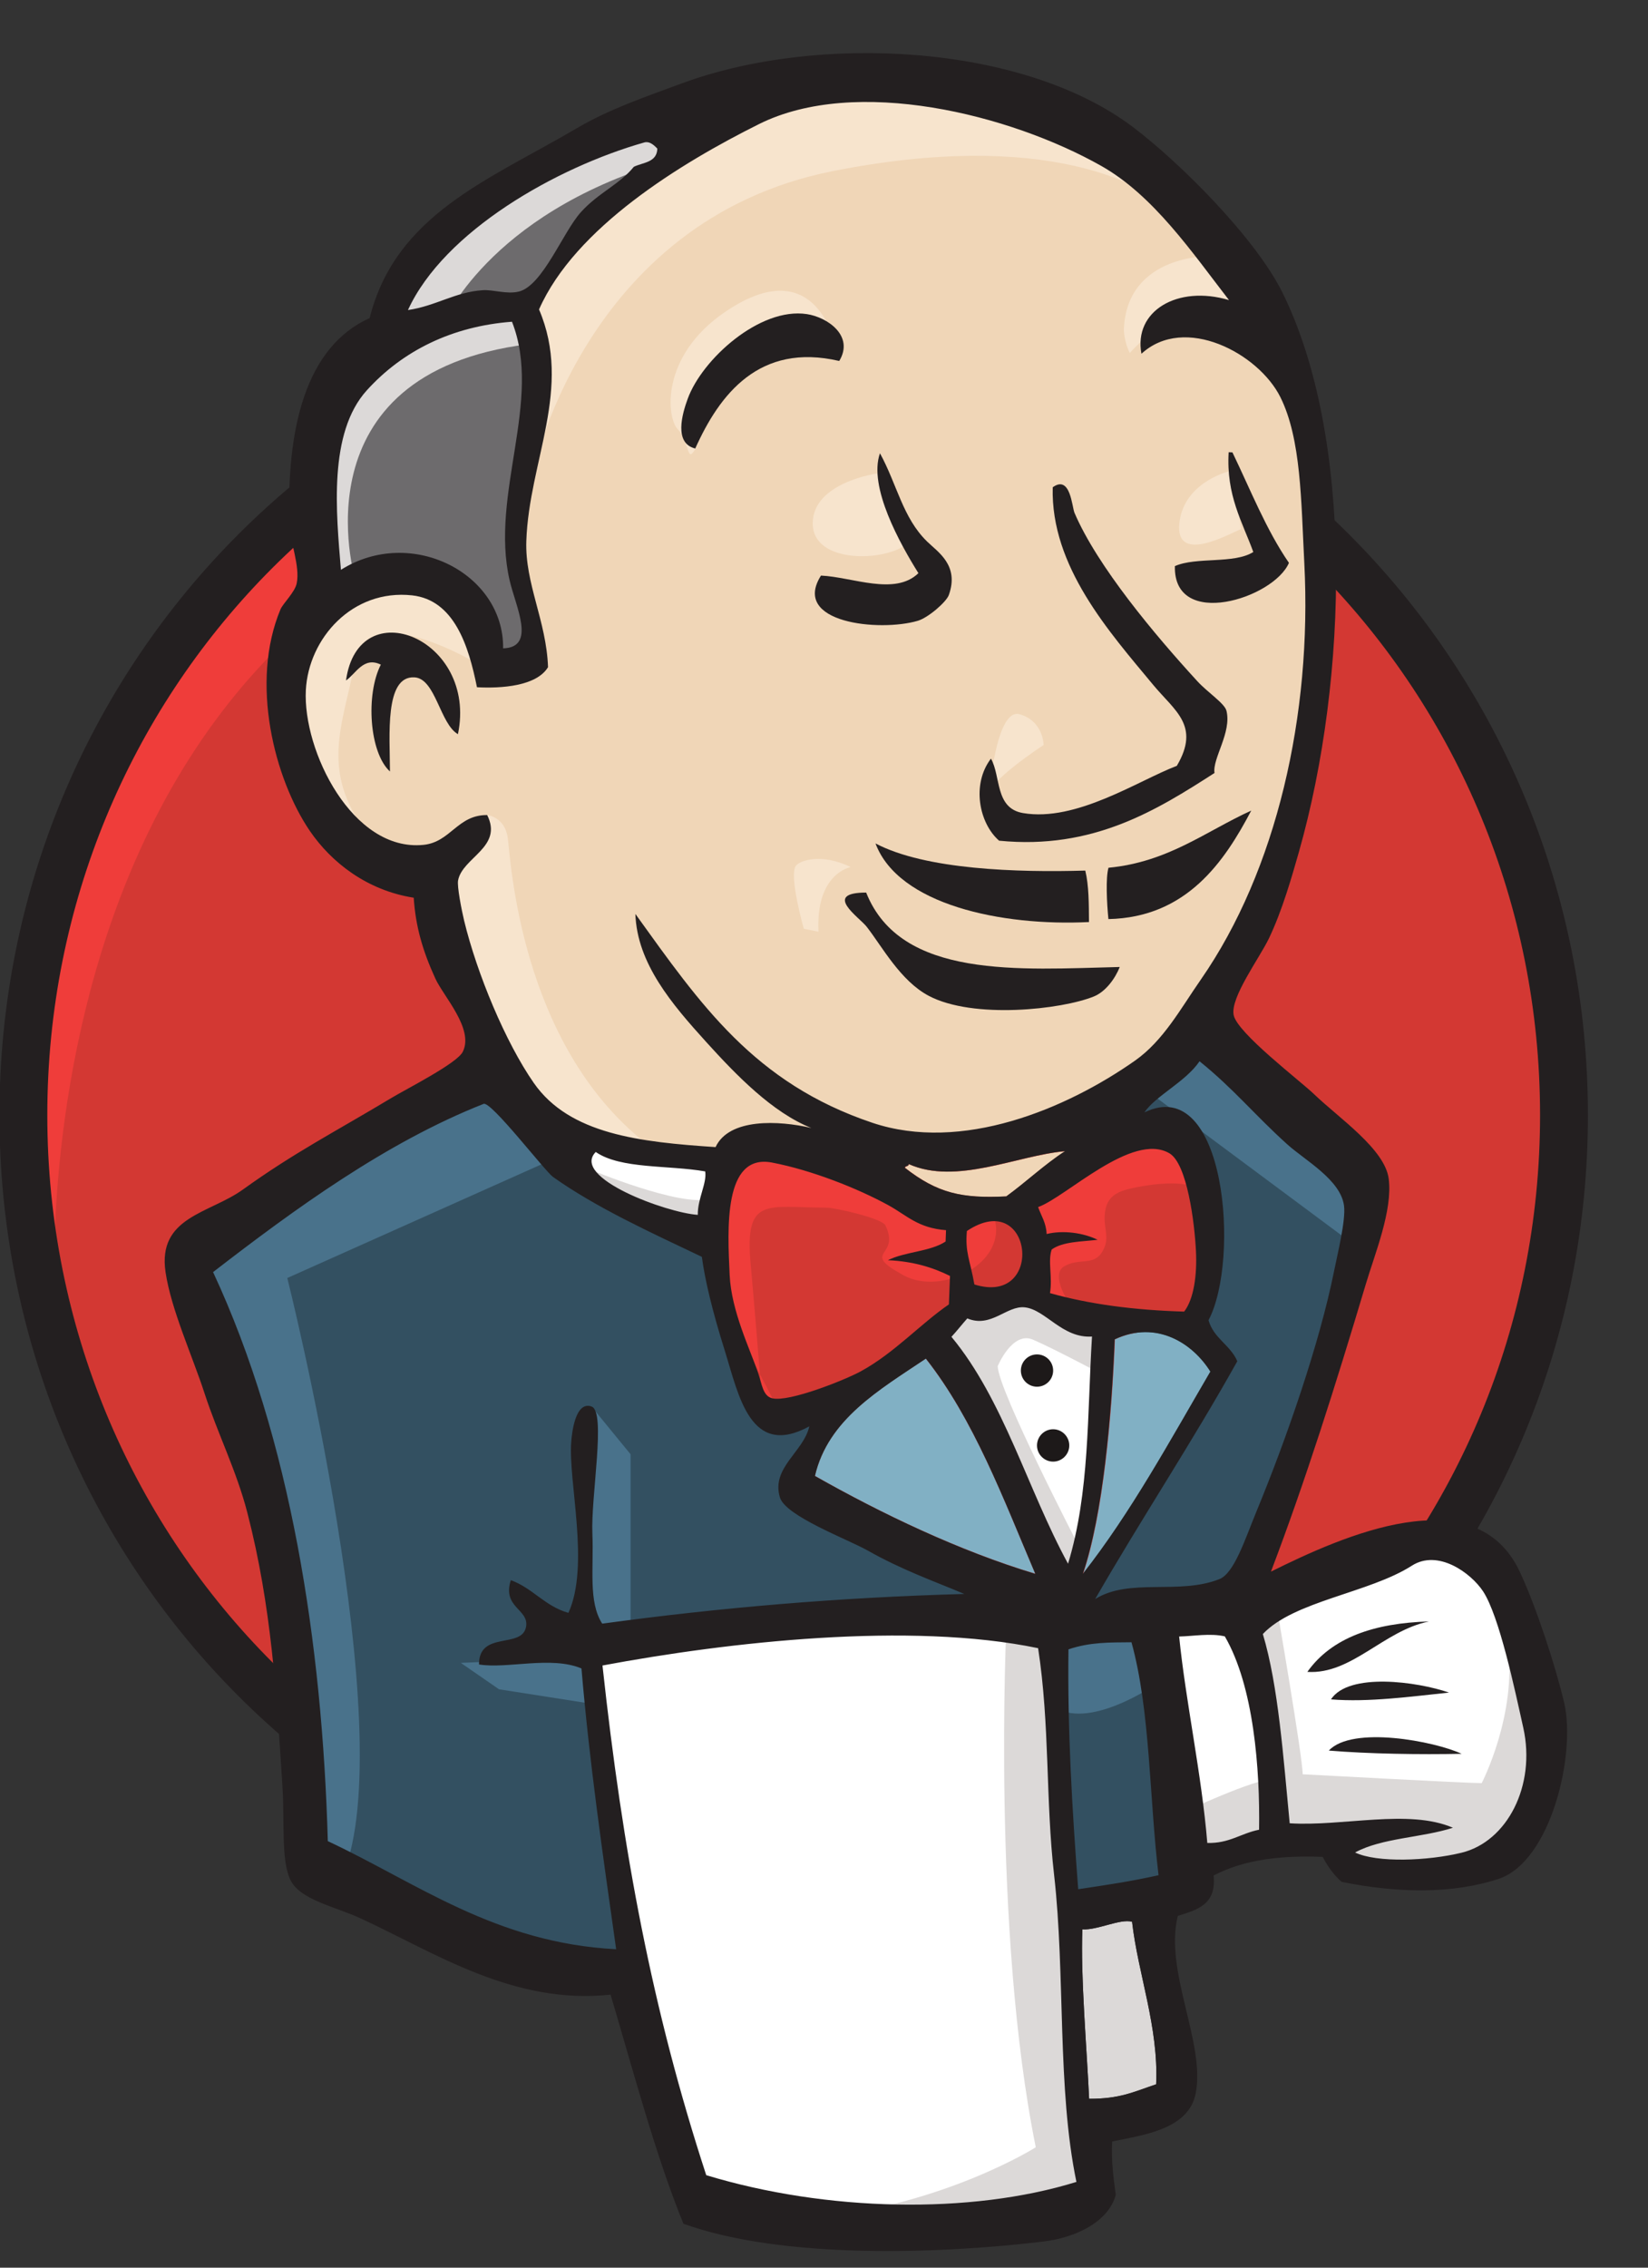 <svg width="24" height="33" viewBox="0 0 24 33" fill="none" xmlns="http://www.w3.org/2000/svg">
<rect x="0" y="0" width="24" height="33" fill="#333333" stroke="none"/>
<g clip-path="url(#clip0_5577_43442)">
<path fill-rule="evenodd" clip-rule="evenodd" d="M22.78 16.186C22.78 22.523 17.757 27.66 11.562 27.66C5.366 27.66 0.344 22.523 0.344 16.186C0.344 9.849 5.366 4.711 11.562 4.711C17.757 4.711 22.78 9.849 22.78 16.186Z" fill="#D33833"/>
<path d="M0.801 19.027C0.801 19.027 -0.011 7.062 11.015 6.72L10.246 5.438L4.263 7.446L2.554 9.412L1.058 12.275L0.203 15.609L0.46 17.831" fill="#EF3D3A"/>
<path d="M3.875 8.358C1.907 10.372 0.689 13.152 0.689 16.228C0.689 19.304 1.907 22.084 3.875 24.098C5.844 26.111 8.558 27.354 11.558 27.354C14.559 27.354 17.273 26.111 19.242 24.098C21.21 22.084 22.428 19.304 22.428 16.228C22.428 13.152 21.21 10.372 19.242 8.358C17.273 6.345 14.559 5.102 11.558 5.102C8.558 5.102 5.844 6.345 3.875 8.358ZM3.377 24.585C1.285 22.446 -0.008 19.489 -0.008 16.228C-0.008 12.967 1.285 10.01 3.377 7.871C5.468 5.731 8.363 4.405 11.558 4.405C14.754 4.405 17.649 5.731 19.74 7.871C21.832 10.01 23.125 12.967 23.125 16.228C23.125 19.489 21.832 22.446 19.74 24.585C17.649 26.725 14.754 28.051 11.558 28.051C8.363 28.051 5.468 26.725 3.377 24.585Z" fill="#231F20"/>
<path fill-rule="evenodd" clip-rule="evenodd" d="M16.278 16.249L14.569 16.506L12.261 16.762L10.765 16.805L9.312 16.762L8.201 16.42L7.218 15.352L6.449 13.172L6.278 12.702L5.252 12.36L4.654 11.377L4.227 9.967L4.697 8.728L5.808 8.343L6.705 8.771L7.133 9.711L7.645 9.625L7.816 9.412L7.645 8.429L7.603 7.189L7.859 5.48L7.849 4.504L8.628 3.258L9.996 2.275L12.389 1.249L15.039 1.634L17.346 3.3L18.415 5.01L19.098 6.249L19.269 9.326L18.756 11.976L17.816 14.326L16.919 15.566" fill="#F0D6B7"/>
<path fill-rule="evenodd" clip-rule="evenodd" d="M14.825 23.642L8.714 23.898V24.924L9.226 28.513L8.97 28.812L4.697 27.359L4.397 26.847L3.97 22.018L2.987 19.112L2.773 18.428L6.192 16.078L7.261 15.65L8.201 16.804L9.013 17.53L9.953 17.83L10.38 17.958L10.893 20.18L11.278 20.65L12.261 20.308L11.577 21.633L15.295 23.385L14.825 23.642Z" fill="#335061"/>
<path fill-rule="evenodd" clip-rule="evenodd" d="M4.702 8.728L5.813 8.343L6.711 8.771L7.138 9.711L7.651 9.625L7.779 9.113L7.523 8.13L7.779 5.779L7.565 4.497L8.335 3.6L10.001 2.275L9.531 1.634L7.181 2.788L6.198 3.557L5.642 4.754L4.788 5.907L4.531 7.275L4.702 8.728Z" fill="#6D6B6D"/>
<path fill-rule="evenodd" clip-rule="evenodd" d="M6.452 4.711C6.452 4.711 7.093 3.13 9.657 2.361C12.221 1.592 9.785 1.805 9.785 1.805L7.007 2.874L5.939 3.942L5.469 4.797L6.452 4.711Z" fill="#DCD9D8"/>
<path fill-rule="evenodd" clip-rule="evenodd" d="M5.172 8.427C5.172 8.427 4.275 5.436 7.694 5.009L7.565 4.496L5.215 5.051L4.531 7.274L4.702 8.727L5.172 8.427Z" fill="#DCD9D8"/>
<path fill-rule="evenodd" clip-rule="evenodd" d="M6.539 12.403L7.099 11.861C7.099 11.861 7.351 11.89 7.394 12.189C7.436 12.489 7.565 15.181 9.402 16.634C9.57 16.766 8.035 16.42 8.035 16.42L6.667 14.283" fill="#F7E4CD"/>
<path fill-rule="evenodd" clip-rule="evenodd" d="M14.401 11.59C14.401 11.59 14.5 10.294 14.849 10.394C15.198 10.494 15.198 10.842 15.198 10.842C15.198 10.842 14.351 11.391 14.401 11.59Z" fill="#F7E4CD"/>
<path d="M17.945 6.845C17.945 6.845 17.24 6.994 17.175 7.615C17.111 8.235 17.945 7.743 18.073 7.7" fill="#F7E4CD"/>
<path d="M12.776 6.89C12.776 6.89 11.836 7.018 11.836 7.616C11.836 8.215 12.904 8.172 13.204 7.915" fill="#F7E4CD"/>
<path fill-rule="evenodd" clip-rule="evenodd" d="M6.965 9.666C6.965 9.666 5.341 8.683 5.17 9.624C4.999 10.564 4.615 11.248 5.427 12.23L4.871 12.06L4.358 10.735L4.188 9.453L5.17 8.427L6.281 8.513L6.922 9.025L6.965 9.666Z" fill="#F7E4CD"/>
<path fill-rule="evenodd" clip-rule="evenodd" d="M7.731 6.977C7.731 6.977 8.457 3.216 12.133 2.489C15.159 1.891 16.748 2.618 17.346 3.301C17.346 3.301 14.654 0.096 12.09 1.079C9.526 2.062 7.646 3.857 7.688 5.011C7.761 6.976 7.731 6.977 7.731 6.977Z" fill="#F7E4CD"/>
<path fill-rule="evenodd" clip-rule="evenodd" d="M17.649 3.726C17.649 3.726 16.41 3.684 16.367 4.795C16.367 4.795 16.367 4.966 16.453 5.137C16.453 5.137 17.436 4.026 18.034 4.624" fill="#F7E4CD"/>
<path fill-rule="evenodd" clip-rule="evenodd" d="M12.225 5.255C12.225 5.255 12.011 3.549 10.557 4.541C9.617 5.182 9.703 6.079 9.873 6.25C10.044 6.421 9.998 6.765 10.128 6.529C10.258 6.293 10.215 5.524 10.685 5.31C11.155 5.096 11.926 4.858 12.225 5.255Z" fill="#F7E4CD"/>
<path fill-rule="evenodd" clip-rule="evenodd" d="M8.201 16.803L4.184 18.598C4.184 18.598 5.85 25.222 4.996 27.273L4.397 27.06L4.355 24.538L3.244 19.752L2.773 18.427L6.961 15.607L8.201 16.803Z" fill="#49728B"/>
<path fill-rule="evenodd" clip-rule="evenodd" d="M8.613 20.467L9.183 21.163V23.727H8.499C8.499 23.727 8.414 21.932 8.414 21.718C8.414 21.504 8.499 20.735 8.499 20.735" fill="#49728B"/>
<path fill-rule="evenodd" clip-rule="evenodd" d="M8.634 24.113L6.711 24.199L7.267 24.583L8.634 24.797" fill="#49728B"/>
<path fill-rule="evenodd" clip-rule="evenodd" d="M15.211 23.686L16.792 23.644L17.177 27.576L15.553 27.789L15.211 23.686Z" fill="#335061"/>
<path fill-rule="evenodd" clip-rule="evenodd" d="M15.641 23.684L18.034 23.555C18.034 23.555 19.017 21.077 19.017 20.949C19.017 20.82 19.871 17.359 19.871 17.359L17.948 15.35L17.564 15.008L16.538 16.034V20.009L15.641 23.684Z" fill="#335061"/>
<path fill-rule="evenodd" clip-rule="evenodd" d="M16.707 23.384L15.211 23.683L15.425 24.88C15.98 25.136 16.92 24.453 16.92 24.453" fill="#49728B"/>
<path fill-rule="evenodd" clip-rule="evenodd" d="M16.75 15.907L19.741 18.129L19.827 17.103L17.562 15.009L16.75 15.907Z" fill="#49728B"/>
<path fill-rule="evenodd" clip-rule="evenodd" d="M10.116 32.104L9.232 28.514L8.792 25.865L8.719 23.898L12.723 23.685L15.215 23.685L14.988 28.172L15.373 31.634L15.33 32.275L12.082 32.531L10.116 32.104Z" fill="white"/>
<path fill-rule="evenodd" clip-rule="evenodd" d="M14.657 23.641C14.657 23.641 14.443 28.085 15.084 31.248C15.084 31.248 13.802 32.06 11.922 32.273L15.512 32.145L15.939 31.889L15.426 24.88L15.298 23.384" fill="#DCD9D8"/>
<path fill-rule="evenodd" clip-rule="evenodd" d="M17.254 27.234L18.921 26.764L22.083 26.593L22.553 25.14L21.699 22.619L20.716 22.491L19.348 22.918L18.036 23.559L17.34 23.431L16.797 23.644" fill="white"/>
<path fill-rule="evenodd" clip-rule="evenodd" d="M17.219 26.376C17.219 26.376 18.33 25.863 18.501 25.906L18.031 23.555L18.586 23.342C18.586 23.342 18.971 25.564 18.971 25.82C18.971 25.82 21.364 25.949 21.578 25.949C21.578 25.949 22.09 24.966 21.962 23.94L22.433 25.308L22.475 26.077L21.791 27.102L21.022 27.273L19.74 27.231L19.313 26.675L17.817 26.889L17.347 27.06" fill="#DCD9D8"/>
<path d="M15.54 23.344L14.6 20.951L13.617 19.54C13.617 19.54 13.831 18.942 14.13 18.942C14.429 18.942 15.113 18.942 15.113 18.942L16.053 19.284L15.968 20.865L15.54 23.344Z" fill="white"/>
<path fill-rule="evenodd" clip-rule="evenodd" d="M15.726 22.53C15.726 22.53 14.53 20.222 14.53 19.88C14.53 19.88 14.743 19.367 15.043 19.495C15.342 19.624 15.983 19.965 15.983 19.965V19.154L14.53 18.854L13.547 18.983L15.213 22.914L15.555 22.957" fill="#DCD9D8"/>
<path d="M10.498 16.89L9.314 16.761L8.203 16.419V16.804L8.746 17.403L10.455 18.172" fill="white"/>
<path fill-rule="evenodd" clip-rule="evenodd" d="M8.589 17.017C8.589 17.017 9.914 17.573 10.341 17.445L10.384 17.957L9.188 17.701L8.461 17.188L8.589 17.017Z" fill="#DCD9D8"/>
<path fill-rule="evenodd" clip-rule="evenodd" d="M17.244 19.086C16.519 19.065 15.864 18.979 15.29 18.817C15.329 18.582 15.256 18.351 15.315 18.181C15.475 18.066 15.742 18.068 15.984 18.041C15.775 17.938 15.482 17.898 15.24 17.957C15.235 17.794 15.162 17.693 15.117 17.565C15.525 17.419 16.487 16.466 17.029 16.781C17.287 16.932 17.396 17.79 17.416 18.207C17.433 18.553 17.385 18.903 17.244 19.086Z" fill="#D33833"/>
<path d="M17.244 19.086C16.519 19.065 15.864 18.979 15.29 18.817C15.329 18.582 15.256 18.351 15.315 18.181C15.475 18.066 15.742 18.068 15.984 18.041C15.775 17.938 15.482 17.898 15.24 17.957C15.235 17.794 15.162 17.693 15.117 17.565C15.525 17.419 16.487 16.466 17.029 16.781C17.287 16.932 17.396 17.79 17.416 18.207C17.433 18.553 17.385 18.903 17.244 19.086Z" stroke="#D33833" stroke-width="0.256"/>
<path fill-rule="evenodd" clip-rule="evenodd" d="M13.777 17.902C13.776 17.957 13.773 18.012 13.771 18.067C13.545 18.216 13.179 18.214 12.931 18.339C13.297 18.355 13.585 18.443 13.835 18.568C13.829 18.706 13.824 18.844 13.819 18.982C13.404 19.266 13.024 19.689 12.536 19.956C12.305 20.082 11.494 20.406 11.248 20.349C11.109 20.317 11.097 20.144 11.041 19.981C10.923 19.633 10.65 19.078 10.626 18.554C10.596 17.892 10.529 16.782 11.243 16.918C11.819 17.028 12.488 17.293 12.934 17.537C13.207 17.686 13.364 17.87 13.777 17.902Z" fill="#D33833"/>
<path d="M13.777 17.902C13.776 17.957 13.773 18.012 13.771 18.067C13.545 18.216 13.179 18.214 12.931 18.339C13.297 18.355 13.585 18.443 13.835 18.568C13.829 18.706 13.824 18.844 13.819 18.982C13.404 19.266 13.024 19.689 12.536 19.956C12.305 20.082 11.494 20.406 11.248 20.349C11.109 20.317 11.097 20.144 11.041 19.981C10.923 19.633 10.65 19.078 10.626 18.554C10.596 17.892 10.529 16.782 11.243 16.918C11.819 17.028 12.488 17.293 12.934 17.537C13.207 17.686 13.364 17.87 13.777 17.902Z" stroke="#D33833" stroke-width="0.256"/>
<path fill-rule="evenodd" clip-rule="evenodd" d="M14.193 18.694C14.129 18.333 14.056 18.23 14.084 17.916C15.047 17.274 15.227 19.017 14.193 18.694Z" fill="#D33833"/>
<path d="M14.193 18.694C14.129 18.333 14.056 18.23 14.084 17.916C15.047 17.274 15.227 19.017 14.193 18.694Z" stroke="#D33833" stroke-width="0.256"/>
<path fill-rule="evenodd" clip-rule="evenodd" d="M15.583 18.984C15.583 18.984 15.284 18.557 15.497 18.429C15.711 18.3 15.925 18.429 16.053 18.215C16.181 18.001 16.053 17.873 16.096 17.617C16.138 17.36 16.352 17.318 16.566 17.275C16.779 17.232 17.378 17.147 17.463 17.36L17.207 16.591L16.694 16.42L15.07 17.36L14.984 17.831V18.771" fill="#EF3D3A"/>
<path fill-rule="evenodd" clip-rule="evenodd" d="M11.098 20.395C11.046 19.728 10.992 19.062 10.932 18.395C10.841 17.4 11.171 17.574 12.033 17.574C12.165 17.574 12.844 17.731 12.893 17.83C13.126 18.306 12.503 18.201 13.161 18.56C13.717 18.863 14.698 18.376 14.474 17.702C14.348 17.552 13.819 17.655 13.629 17.557C13.296 17.384 12.962 17.211 12.628 17.038C12.203 16.818 11.221 16.496 10.768 16.804C9.621 17.585 10.841 19.535 11.25 20.349" fill="#EF3D3A"/>
<path fill-rule="evenodd" clip-rule="evenodd" d="M12.222 5.253C11.057 4.982 10.478 5.74 10.125 6.527C9.81 6.451 9.935 6.022 10.015 5.804C10.223 5.23 11.064 4.467 11.75 4.571C12.046 4.615 12.445 4.885 12.222 5.253Z" fill="#231F20"/>
<path fill-rule="evenodd" clip-rule="evenodd" d="M17.893 6.581C17.911 6.581 17.93 6.582 17.948 6.583C18.212 7.13 18.439 7.709 18.771 8.191C18.549 8.71 17.087 9.168 17.11 8.238C17.426 8.1 17.972 8.21 18.252 8.033C18.09 7.588 17.856 7.21 17.893 6.581Z" fill="#231F20"/>
<path fill-rule="evenodd" clip-rule="evenodd" d="M12.815 6.596C13.065 7.053 13.146 7.534 13.501 7.88C13.661 8.036 13.972 8.226 13.818 8.659C13.781 8.761 13.518 8.989 13.366 9.034C12.811 9.198 11.518 9.068 11.956 8.376C12.415 8.397 13.032 8.674 13.375 8.341C13.112 7.92 12.642 7.086 12.815 6.596Z" fill="#231F20"/>
<path fill-rule="evenodd" clip-rule="evenodd" d="M17.687 11.249C16.851 11.786 15.92 12.37 14.55 12.234C14.258 11.98 14.146 11.414 14.431 11.04C14.578 11.294 14.486 11.762 14.898 11.832C15.675 11.965 16.579 11.357 17.138 11.145C17.484 10.56 17.108 10.345 16.796 9.969C16.157 9.199 15.299 8.244 15.331 7.091C15.589 6.904 15.611 7.377 15.648 7.463C15.982 8.244 16.822 9.243 17.435 9.911C17.585 10.076 17.833 10.234 17.861 10.343C17.94 10.659 17.654 11.039 17.687 11.249Z" fill="#231F20"/>
<path fill-rule="evenodd" clip-rule="evenodd" d="M6.669 10.684C6.407 10.534 6.344 9.876 6.037 9.857C5.597 9.831 5.678 10.711 5.679 11.227C5.377 10.952 5.324 10.106 5.546 9.672C5.293 9.548 5.18 9.809 5.039 9.902C5.22 8.59 6.958 9.293 6.669 10.684Z" fill="#231F20"/>
<path fill-rule="evenodd" clip-rule="evenodd" d="M18.222 11.796C17.833 12.536 17.283 13.351 16.142 13.375C16.118 13.136 16.101 12.772 16.143 12.628C17.015 12.544 17.554 12.1 18.222 11.796Z" fill="#231F20"/>
<path fill-rule="evenodd" clip-rule="evenodd" d="M12.75 12.274C13.478 12.657 14.816 12.698 15.805 12.669C15.858 12.886 15.857 13.153 15.859 13.418C14.587 13.481 13.084 13.167 12.75 12.274Z" fill="#231F20"/>
<path fill-rule="evenodd" clip-rule="evenodd" d="M12.614 12.989C13.117 14.253 14.848 14.107 16.307 14.072C16.242 14.237 16.103 14.431 15.93 14.501C15.463 14.691 14.173 14.835 13.524 14.491C13.112 14.272 12.848 13.777 12.622 13.487C12.513 13.347 11.971 12.99 12.614 12.989Z" fill="#231F20"/>
<path fill-rule="evenodd" clip-rule="evenodd" d="M17.63 19.959C17.04 20.971 16.474 22.01 15.773 22.902C16.067 22.038 16.193 20.592 16.237 19.49C16.852 19.202 17.379 19.555 17.63 19.959Z" fill="#81B0C4"/>
<path fill-rule="evenodd" clip-rule="evenodd" d="M20.811 23.596C20.149 23.729 19.684 24.371 19.039 24.33C19.394 23.83 20.015 23.619 20.811 23.596Z" fill="#231F20"/>
<path fill-rule="evenodd" clip-rule="evenodd" d="M21.102 24.631C20.563 24.687 19.93 24.775 19.383 24.73C19.642 24.334 20.639 24.471 21.102 24.631Z" fill="#231F20"/>
<path fill-rule="evenodd" clip-rule="evenodd" d="M21.286 25.522C20.68 25.535 19.927 25.523 19.352 25.475C19.692 25.109 20.893 25.339 21.286 25.522Z" fill="#231F20"/>
<path fill-rule="evenodd" clip-rule="evenodd" d="M16.487 27.966C16.573 28.727 16.875 29.498 16.837 30.332C16.502 30.445 16.31 30.544 15.861 30.543C15.829 29.835 15.735 28.752 15.763 28.077C15.984 28.091 16.309 27.919 16.487 27.966Z" fill="#DCD9D8"/>
<path fill-rule="evenodd" clip-rule="evenodd" d="M15.513 16.753C15.209 16.951 14.949 17.199 14.657 17.411C14.009 17.444 13.656 17.366 13.18 16.994C13.188 16.965 13.235 16.978 13.237 16.941C13.931 17.25 14.812 16.815 15.513 16.753Z" fill="#F0D6B7"/>
<path fill-rule="evenodd" clip-rule="evenodd" d="M11.867 21.478C12.058 20.652 12.804 20.224 13.482 19.77C14.182 20.658 14.608 21.8 15.077 22.902C13.969 22.569 12.838 22.027 11.867 21.478Z" fill="#81B0C4"/>
<path fill-rule="evenodd" clip-rule="evenodd" d="M15.763 28.076C15.734 28.751 15.829 29.834 15.861 30.542C16.31 30.543 16.502 30.444 16.837 30.331C16.875 29.498 16.573 28.727 16.486 27.966C16.309 27.919 15.983 28.091 15.763 28.076ZM8.774 24.237C9.07 26.958 9.498 29.245 10.285 31.654C12.03 32.184 14.133 32.23 15.676 31.752C15.393 30.392 15.516 28.737 15.351 27.285C15.226 26.195 15.29 25.097 15.118 23.985C13.25 23.596 10.608 23.894 8.774 24.237ZM15.56 24.002C15.545 25.17 15.613 26.323 15.702 27.493C16.151 27.425 16.455 27.381 16.872 27.289C16.737 26.163 16.753 24.895 16.478 23.899C16.159 23.902 15.878 23.895 15.56 24.002ZM17.837 23.813C17.624 23.764 17.376 23.811 17.172 23.815C17.268 24.768 17.5 25.819 17.582 26.819C17.902 26.829 18.073 26.678 18.336 26.627C18.35 25.749 18.26 24.54 17.837 23.813ZM21.283 26.962C21.951 26.8 22.37 25.983 22.184 25.144C22.058 24.579 21.835 23.517 21.597 23.156C21.42 22.89 20.942 22.54 20.56 22.785C19.939 23.182 18.844 23.298 18.391 23.779C18.618 24.536 18.689 25.575 18.782 26.533C19.559 26.582 20.514 26.32 21.159 26.598C20.709 26.744 20.124 26.745 19.734 26.958C20.053 27.111 20.798 27.08 21.283 26.962ZM15.078 22.904C14.609 21.802 14.184 20.66 13.484 19.771C12.806 20.226 12.059 20.654 11.868 21.479C12.839 22.029 13.97 22.57 15.078 22.904ZM16.233 19.491C16.189 20.593 16.063 22.039 15.769 22.903C16.47 22.011 17.035 20.971 17.626 19.96C17.374 19.555 16.848 19.203 16.233 19.491ZM14.924 19.025C14.658 18.997 14.433 19.331 14.087 19.186C14.008 19.274 13.936 19.368 13.856 19.454C14.618 20.373 14.965 21.677 15.554 22.756C15.87 21.719 15.833 20.582 15.903 19.45C15.469 19.478 15.228 19.058 14.924 19.025ZM14.081 17.914C14.053 18.228 14.126 18.331 14.19 18.692C15.224 19.016 15.043 17.272 14.081 17.914ZM12.934 17.537C12.488 17.293 11.819 17.028 11.243 16.918C10.529 16.782 10.596 17.892 10.626 18.554C10.65 19.079 10.923 19.633 11.041 19.981C11.097 20.144 11.109 20.317 11.248 20.349C11.494 20.406 12.305 20.082 12.536 19.956C13.024 19.69 13.403 19.267 13.819 18.982C13.824 18.844 13.829 18.706 13.835 18.568C13.585 18.444 13.297 18.355 12.931 18.339C13.179 18.214 13.545 18.216 13.771 18.067C13.773 18.012 13.775 17.957 13.777 17.902C13.364 17.87 13.207 17.686 12.934 17.537ZM8.676 16.764C8.306 17.139 9.714 17.651 10.162 17.679C10.159 17.441 10.297 17.217 10.27 17.047C9.737 16.953 9.038 17.015 8.676 16.764ZM13.234 16.94C13.232 16.977 13.184 16.963 13.176 16.993C13.652 17.365 14.006 17.442 14.654 17.41C14.946 17.198 15.205 16.95 15.509 16.752C14.809 16.814 13.927 17.249 13.234 16.94ZM17.417 18.209C17.397 17.791 17.288 16.933 17.03 16.783C16.488 16.467 15.526 17.421 15.118 17.566C15.163 17.694 15.236 17.795 15.242 17.958C15.483 17.899 15.776 17.94 15.985 18.042C15.743 18.07 15.476 18.068 15.316 18.183C15.257 18.352 15.33 18.583 15.291 18.818C15.865 18.98 16.52 19.066 17.245 19.087C17.386 18.904 17.434 18.555 17.417 18.209ZM8.053 17.127C7.937 17.044 7.151 16.021 7.043 16.064C5.621 16.625 4.291 17.595 3.103 18.512C4.236 20.943 4.693 23.922 4.774 26.793C6.072 27.4 7.212 28.275 8.973 28.366C8.769 26.924 8.583 25.638 8.468 24.28C8.025 24.094 7.39 24.289 6.976 24.222C6.973 23.723 7.609 24.004 7.662 23.668C7.701 23.414 7.312 23.395 7.439 22.995C7.762 23.113 7.932 23.373 8.278 23.471C8.593 22.78 8.273 21.559 8.319 20.982C8.327 20.874 8.373 20.382 8.615 20.468C8.83 20.545 8.603 21.776 8.627 22.322C8.648 22.825 8.566 23.312 8.77 23.628C10.472 23.396 12.201 23.247 14.043 23.196C13.637 23.022 13.156 22.858 12.629 22.56C12.342 22.399 11.441 22.063 11.358 21.792C11.227 21.359 11.704 21.128 11.786 20.757C10.926 21.226 10.759 20.308 10.556 19.658C10.371 19.069 10.267 18.629 10.221 18.29C9.481 17.937 8.69 17.579 8.053 17.127ZM16.666 16.188C17.851 15.613 18.064 18.335 17.6 19.212C17.672 19.474 17.919 19.574 18.019 19.809C17.358 20.993 16.623 22.099 15.949 23.27C16.451 22.957 17.168 23.214 17.758 22.98C17.974 22.895 18.131 22.401 18.294 22.005C18.744 20.917 19.216 19.546 19.426 18.508C19.473 18.271 19.602 17.756 19.573 17.545C19.522 17.168 19.01 16.889 18.75 16.656C18.271 16.225 17.969 15.847 17.469 15.444C17.267 15.743 16.831 15.944 16.666 16.188ZM5.343 5.679C4.778 6.3 4.896 7.464 4.965 8.292C5.985 7.65 7.34 8.343 7.327 9.435C7.815 9.422 7.509 8.827 7.421 8.443C7.133 7.19 7.907 5.828 7.456 4.682C6.582 4.748 5.864 5.105 5.343 5.679ZM9.383 2.073C8.105 2.435 6.467 3.364 5.941 4.512C6.348 4.453 6.63 4.248 7.032 4.223C7.183 4.213 7.382 4.286 7.556 4.243C7.904 4.157 8.197 3.378 8.459 3.088C8.714 2.805 9.021 2.685 9.231 2.427C9.366 2.362 9.566 2.366 9.573 2.163C9.515 2.101 9.453 2.053 9.383 2.073ZM16.037 2.414C14.711 1.665 12.465 1.102 11.053 1.806C9.915 2.373 8.375 3.313 7.85 4.503C8.341 5.652 7.705 6.705 7.665 7.871C7.643 8.492 7.957 9.034 7.981 9.709C7.813 9.986 7.301 10.02 6.946 10.001C6.826 9.404 6.617 8.732 6.002 8.664C5.131 8.569 4.494 9.29 4.454 10.043C4.408 10.929 5.135 12.397 6.165 12.295C6.564 12.256 6.661 11.857 7.095 11.861C7.33 12.33 6.733 12.477 6.671 12.813C6.655 12.899 6.721 13.238 6.759 13.397C6.946 14.17 7.363 15.171 7.774 15.76C8.295 16.507 9.32 16.62 10.421 16.693C10.618 16.269 11.343 16.304 11.816 16.415C11.25 16.191 10.723 15.647 10.287 15.166C9.786 14.614 9.278 14.021 9.253 13.3C10.2 14.614 10.982 15.761 12.704 16.339C14.007 16.776 15.528 16.138 16.529 15.435C16.944 15.143 17.192 14.68 17.488 14.255C18.592 12.666 19.108 10.398 18.995 8.199C18.948 7.293 18.95 6.389 18.646 5.779C18.328 5.141 17.252 4.571 16.623 5.148C16.506 4.527 17.146 4.144 17.898 4.367C17.362 3.675 16.799 2.844 16.037 2.414ZM18.509 22.871C19.546 22.356 21.483 21.484 22.133 22.873C22.373 23.385 22.655 24.251 22.779 24.779C22.954 25.525 22.588 27.092 21.822 27.343C21.145 27.564 20.355 27.55 19.539 27.386C19.443 27.306 19.337 27.167 19.262 27.022C18.679 27 18.134 27.053 17.674 27.293C17.718 27.723 17.427 27.793 17.153 27.881C16.951 28.684 17.558 29.732 17.413 30.464C17.309 30.985 16.668 31.066 16.196 31.164C16.181 31.453 16.217 31.695 16.249 31.941C16.141 32.338 15.658 32.564 15.199 32.619C13.692 32.801 11.403 32.882 9.953 32.361C9.548 31.368 9.229 30.161 8.892 29.027C7.478 29.179 6.334 28.417 5.256 27.919C4.883 27.745 4.366 27.65 4.227 27.353C4.091 27.065 4.147 26.514 4.113 25.993C4.028 24.663 3.955 23.379 3.603 22.017C3.446 21.406 3.171 20.866 2.979 20.277C2.802 19.732 2.492 19.057 2.411 18.513C2.291 17.706 3.051 17.661 3.537 17.311C4.288 16.771 4.877 16.472 5.69 15.984C5.931 15.839 6.658 15.474 6.74 15.305C6.905 14.971 6.458 14.5 6.339 14.238C6.15 13.825 6.052 13.473 6.025 13.064C5.343 12.957 4.826 12.55 4.513 12.093C3.996 11.335 3.638 9.933 4.085 8.867C4.12 8.783 4.295 8.618 4.321 8.489C4.372 8.235 4.225 7.897 4.216 7.627C4.169 6.241 4.45 5.047 5.383 4.629C5.762 3.12 7.118 2.619 8.395 1.869C8.872 1.588 9.399 1.409 9.942 1.209C11.892 0.492 14.883 0.627 16.502 1.851C17.188 2.37 18.285 3.465 18.677 4.259C19.713 6.353 19.64 9.854 18.915 12.402C18.817 12.744 18.676 13.246 18.479 13.657C18.341 13.944 17.914 14.518 17.966 14.772C18.019 15.034 18.941 15.733 19.138 15.924C19.494 16.267 20.17 16.722 20.224 17.155C20.283 17.616 20.021 18.247 19.889 18.692C19.445 20.176 19.012 21.548 18.509 22.871Z" fill="#231F20"/>
<path fill-rule="evenodd" clip-rule="evenodd" d="M11.591 12.598C11.648 12.524 11.957 12.41 12.39 12.618C12.39 12.618 11.877 12.704 11.92 13.559L11.706 13.516C11.706 13.516 11.485 12.741 11.591 12.598Z" fill="#F7E4CD"/>
<path fill-rule="evenodd" clip-rule="evenodd" d="M15.337 19.945C15.337 20.075 15.232 20.18 15.102 20.18C14.972 20.18 14.867 20.075 14.867 19.945C14.867 19.815 14.972 19.71 15.102 19.71C15.232 19.71 15.337 19.815 15.337 19.945Z" fill="#1D1919"/>
<path fill-rule="evenodd" clip-rule="evenodd" d="M15.572 21.035C15.572 21.164 15.466 21.27 15.337 21.27C15.207 21.27 15.102 21.164 15.102 21.035C15.102 20.905 15.207 20.799 15.337 20.799C15.466 20.799 15.572 20.905 15.572 21.035Z" fill="#1D1919"/>
</g>
<defs>
<clipPath id="clip0_5577_43442">
<rect width="23.18" height="32" fill="white" transform="translate(0 0.758)"/>
</clipPath>
</defs>
</svg>
